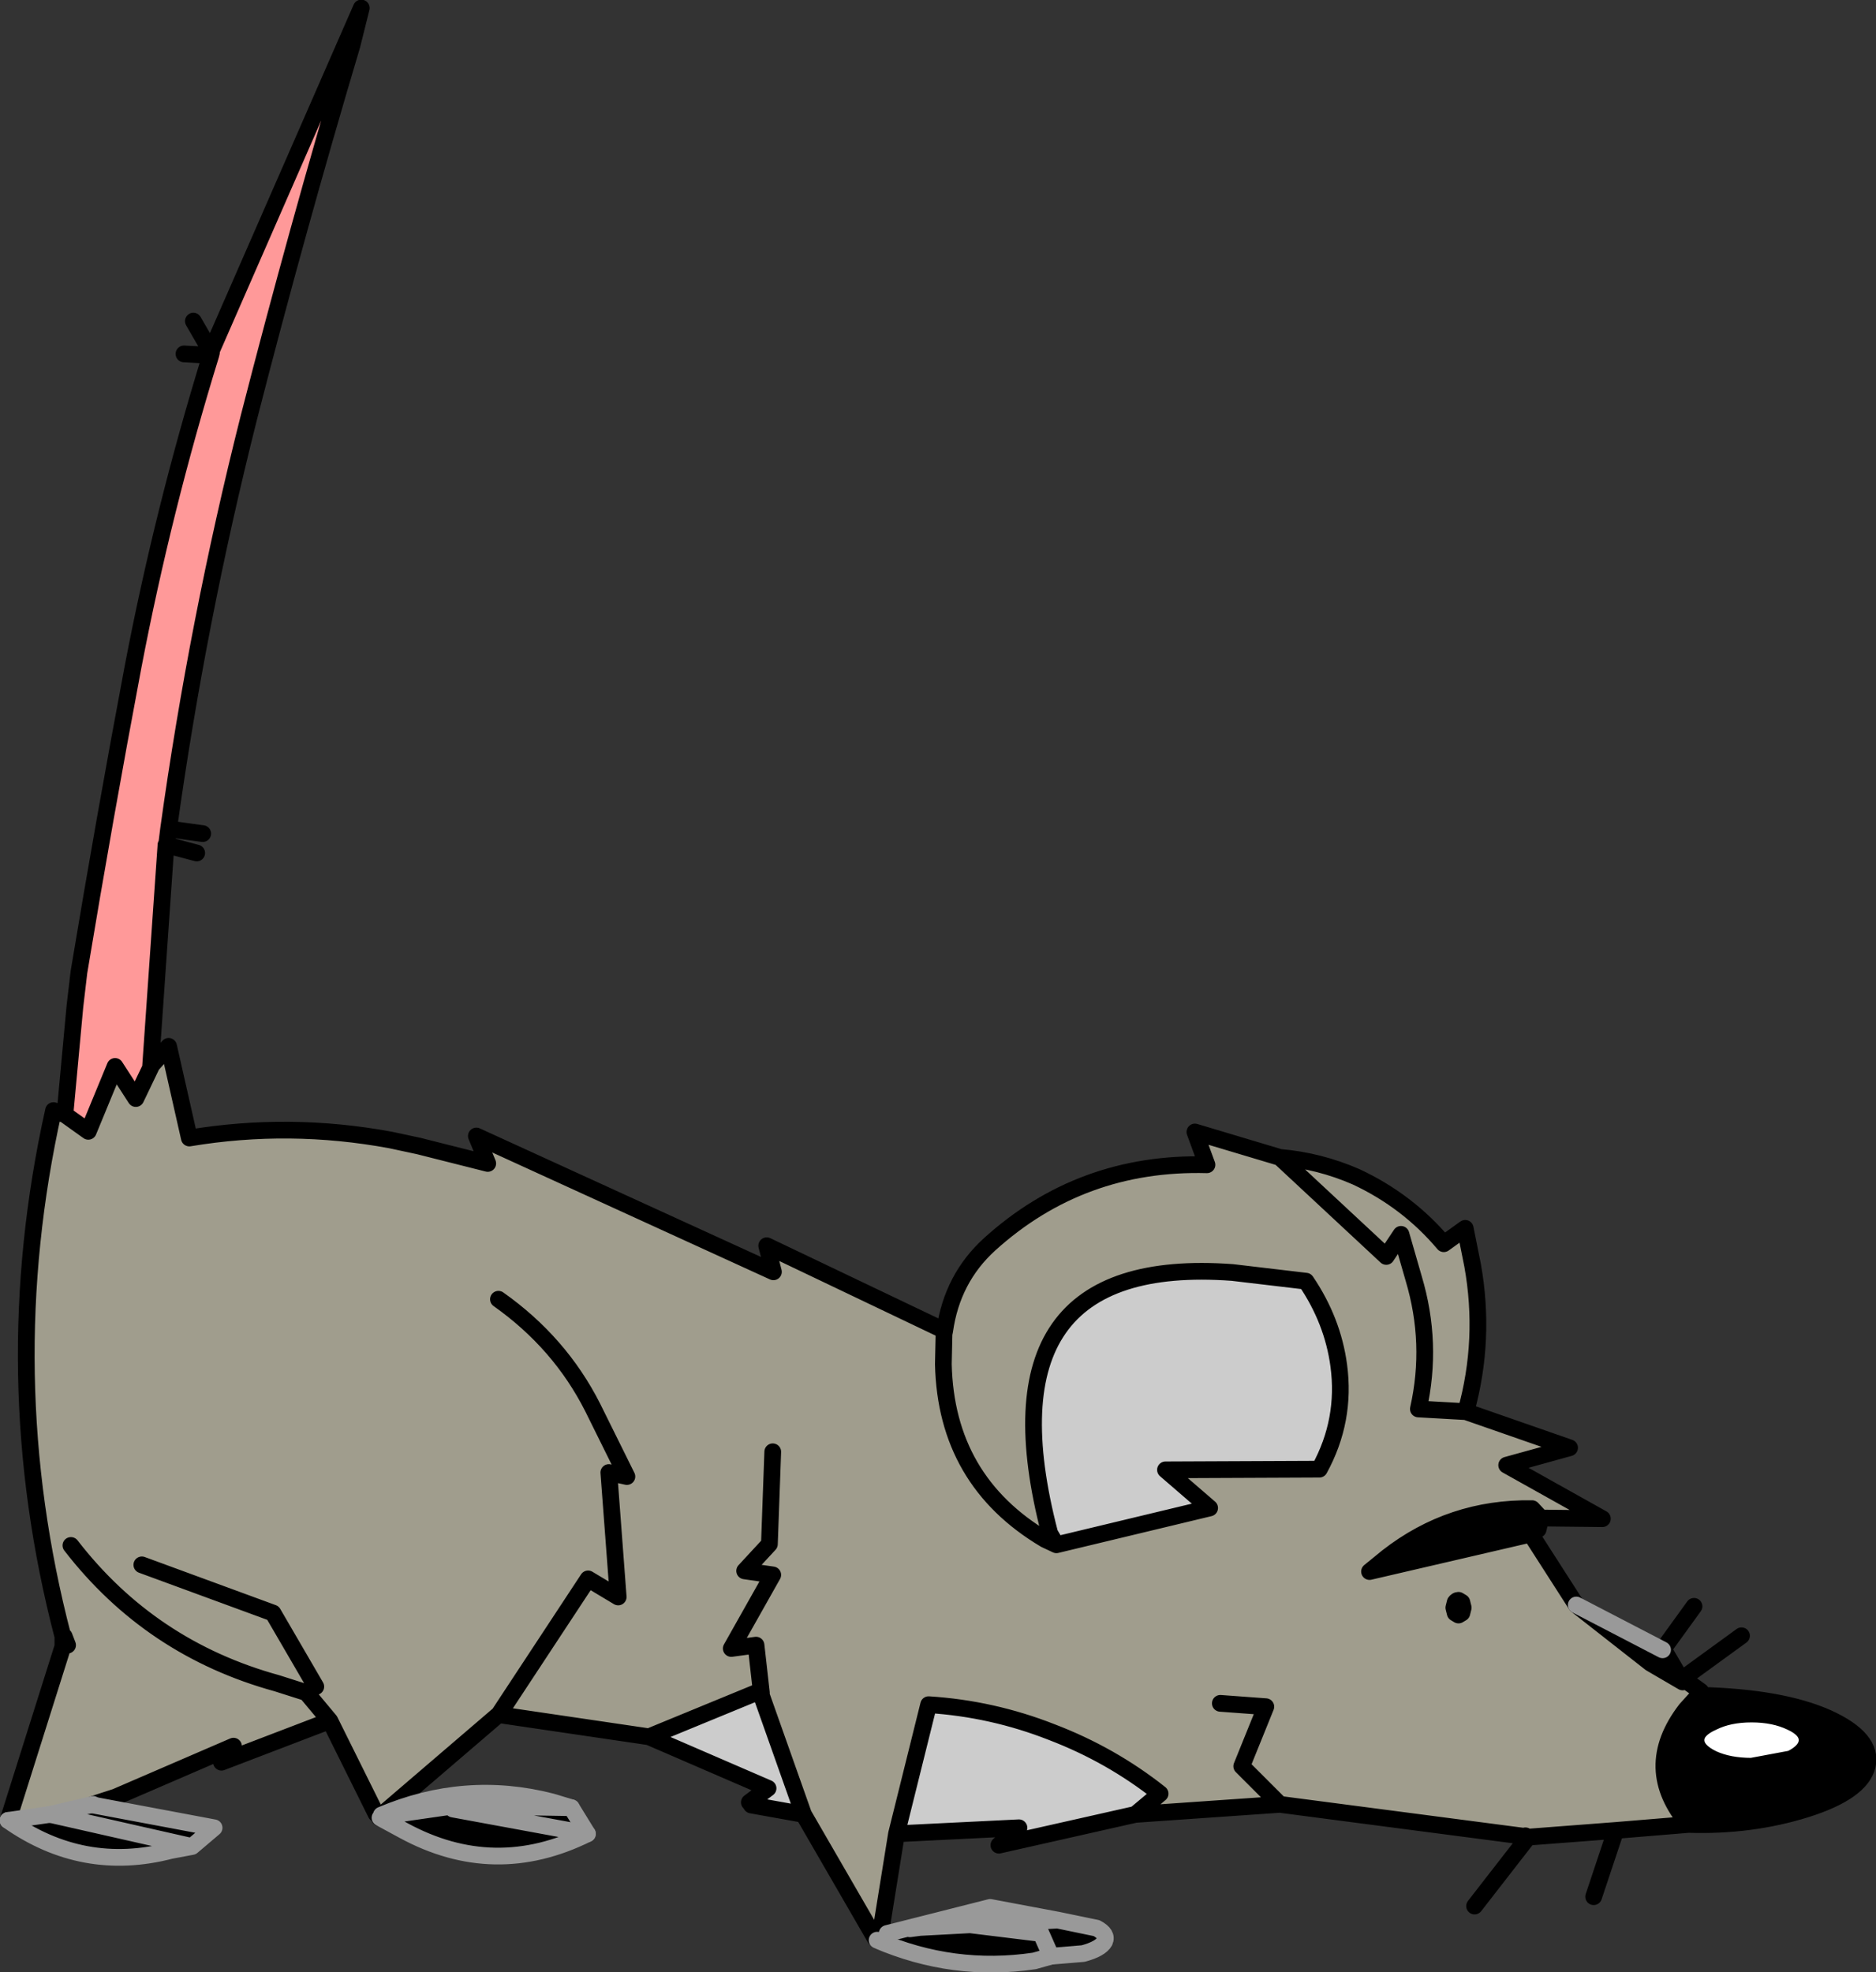 <?xml version="1.0" encoding="UTF-8" standalone="no"?>
<svg xmlns:xlink="http://www.w3.org/1999/xlink" height="147.4px" width="140.2px" xmlns="http://www.w3.org/2000/svg">
  <rect width="100%" height="100%" fill="#333333" stroke="none"/>
  <g transform="matrix(1.0, 0.0, 0.0, 1.0, 0.6, 0.6)">
    <path d="M4.25 82.7 L5.0 74.6 5.3 72.05 Q7.2 60.6 9.35 49.2 11.6 37.45 15.15 25.95 L15.2 25.75 15.2 25.6 26.4 0.0 25.7 2.8 Q21.6 16.55 18.0 30.6 14.15 45.85 12.0 61.35 L11.85 62.55 11.8 62.55 11.8 62.6 10.65 79.15 10.7 79.1 9.55 81.5 8.0 79.1 6.0 83.95 4.25 82.7" fill="#ff9999" fill-rule="evenodd" stroke="none"/>
    <path d="M0.0 135.45 L3.15 135.0 6.35 134.25 6.35 134.3 15.4 136.0 13.75 137.4 12.15 137.7 Q5.6 139.4 0.0 135.45 M32.9 134.4 L32.75 134.45 33.25 134.6 33.2 134.35 32.9 134.4 M42.1 134.5 L33.2 134.35 42.1 134.5 43.3 136.45 Q36.35 139.9 29.55 136.2 L27.8 135.25 27.85 135.2 27.9 135.15 27.9 135.05 Q34.15 132.4 40.6 134.05 L42.1 134.5 M32.75 134.45 L27.9 135.15 32.75 134.45 M33.25 134.6 L43.3 136.45 33.25 134.6 M3.15 135.0 L13.75 137.4 3.15 135.0 M64.95 144.4 L65.0 144.3 65.2 143.9 65.7 143.9 73.4 141.95 68.15 143.45 73.4 141.95 78.45 142.9 81.35 143.5 Q82.2 143.95 81.95 144.5 81.65 145.05 80.35 145.4 L77.95 145.6 76.7 145.95 Q70.65 146.85 64.95 144.4 M108.15 119.15 Q108.25 119.0 108.4 119.0 L108.65 119.15 108.75 119.55 108.65 119.95 108.4 120.1 108.15 119.95 108.05 119.55 108.15 119.15 M113.8 114.05 L101.75 116.85 103.1 115.75 Q107.85 112.05 113.9 112.15 L114.55 112.85 114.35 113.7 113.8 114.05 M122.75 123.7 L123.45 122.95 122.75 123.7 117.2 119.35 123.65 122.7 123.45 122.95 123.7 122.95 123.8 122.8 125.15 125.1 122.75 123.7 M126.45 126.1 Q132.55 126.25 136.0 127.8 139.4 129.35 138.95 131.35 138.5 133.3 134.4 134.6 130.25 135.9 125.6 135.75 122.0 131.55 125.4 127.15 L126.35 126.1 126.45 126.1 M127.4 130.85 Q128.6 131.4 130.3 131.4 L133.25 130.85 Q134.45 130.25 134.45 129.45 134.45 128.65 133.25 128.1 132.0 127.5 130.3 127.5 128.6 127.5 127.4 128.1 126.15 128.65 126.15 129.45 126.15 130.25 127.4 130.85 M67.4 143.55 L68.15 143.45 71.9 143.25 77.2 143.9 77.95 145.6 77.2 143.9 71.9 143.25 68.15 143.45 67.4 143.55 65.7 143.9 67.4 143.55 M71.9 143.25 L78.45 142.9 71.9 143.25" fill="#000000" fill-rule="evenodd" stroke="none"/>
    <path d="M127.4 130.85 Q126.15 130.25 126.15 129.45 126.15 128.65 127.4 128.1 128.6 127.5 130.3 127.5 132.0 127.5 133.25 128.1 134.45 128.65 134.45 129.45 134.45 130.25 133.25 130.85 L130.3 131.4 Q128.6 131.4 127.4 130.85" fill="#ffffff" fill-rule="evenodd" stroke="none"/>
    <path d="M77.85 114.0 Q72.4 93.1 91.5 94.5 L97.0 95.15 Q99.0 98.1 99.45 101.45 100.0 105.55 98.0 109.2 L86.5 109.25 89.8 112.1 78.35 114.85 77.85 114.0 M47.9 129.2 L55.8 125.95 56.3 126.1 59.45 135.0 55.55 134.3 55.4 134.1 56.8 133.05 47.9 129.2 M66.4 136.45 L68.8 126.8 Q73.55 127.1 78.0 128.85 82.45 130.55 86.1 133.45 L84.25 135.0 74.05 137.3 75.55 136.0 66.4 136.45" fill="#cccccc" fill-rule="evenodd" stroke="none"/>
    <path d="M69.95 99.1 L70.0 98.85 Q70.55 94.95 73.35 92.4 80.2 86.2 89.6 86.45 L88.7 84.0 95.05 85.9 103.0 93.3 104.1 91.65 105.05 94.95 Q106.5 99.8 105.4 104.7 L108.95 104.9 105.4 104.7 Q106.5 99.8 105.05 94.95 L104.1 91.65 103.0 93.3 95.05 85.9 Q98.0 86.15 100.75 87.35 104.6 89.15 107.3 92.35 L108.9 91.2 109.45 93.95 Q110.45 99.5 108.95 104.9 L116.7 107.6 112.0 108.9 119.15 112.9 114.55 112.85 113.9 112.15 Q107.85 112.05 103.1 115.75 L101.75 116.85 113.8 114.05 117.2 119.35 122.75 123.7 125.15 125.1 125.25 124.9 126.5 125.8 126.35 126.1 125.4 127.15 Q122.0 131.55 125.6 135.75 L120.15 136.2 113.6 136.7 113.45 136.65 113.4 136.6 113.4 136.65 95.05 134.25 84.25 135.0 86.1 133.45 Q82.45 130.55 78.0 128.85 73.55 127.1 68.8 126.8 L66.4 136.45 65.2 143.9 64.8 144.25 59.45 135.0 56.3 126.1 56.3 125.9 55.9 122.35 54.05 122.6 57.15 117.1 55.05 116.8 56.9 114.8 57.15 107.9 56.9 114.8 55.05 116.8 57.15 117.1 54.05 122.6 55.9 122.35 56.3 125.9 55.8 125.95 47.9 129.2 36.7 127.55 36.7 127.5 43.35 117.4 45.6 118.75 44.9 109.45 46.25 109.75 43.7 104.6 Q41.25 99.75 36.65 96.5 41.25 99.75 43.7 104.6 L46.25 109.75 44.9 109.45 45.6 118.75 43.35 117.4 36.7 127.5 36.65 127.55 27.9 135.05 27.5 134.95 24.05 128.0 15.95 131.1 16.85 129.9 8.05 133.7 6.35 134.25 3.15 135.0 0.0 135.45 4.1 122.45 4.45 122.35 4.2 121.7 4.1 121.7 Q-1.0 102.15 3.4 82.4 L4.25 82.7 6.0 83.95 8.0 79.1 9.55 81.5 10.7 79.1 10.7 79.05 12.0 77.6 13.55 84.45 Q21.05 83.2 28.6 84.6 L30.7 85.05 35.85 86.35 35.0 84.3 57.2 94.45 56.7 92.5 70.0 98.85 69.95 99.1 69.9 101.35 Q70.1 110.05 77.5 114.45 70.1 110.05 69.9 101.35 L69.95 99.1 M77.85 114.0 L77.5 114.45 78.35 114.85 89.8 112.1 86.5 109.25 98.0 109.2 Q100.0 105.55 99.45 101.45 99.0 98.1 97.0 95.15 L91.5 94.5 Q72.4 93.1 77.85 114.0 M4.7 114.9 Q10.65 122.6 20.1 125.2 L22.3 125.9 24.05 128.0 22.3 125.9 20.1 125.2 Q10.65 122.6 4.7 114.9 M90.6 126.7 L94.0 126.95 92.2 131.4 95.05 134.25 92.2 131.4 94.0 126.95 90.6 126.7 M10.0 116.35 L19.8 119.95 23.0 125.45 19.8 119.95 10.0 116.35 M108.15 119.15 L108.05 119.55 108.15 119.95 108.4 120.1 108.65 119.95 108.75 119.55 108.65 119.15 108.4 119.0 Q108.25 119.0 108.15 119.15" fill="#a09d8d" fill-rule="evenodd" stroke="none"/>
    <path d="M95.05 85.9 L88.7 84.0 89.6 86.45 Q80.2 86.2 73.35 92.4 70.55 94.95 70.0 98.85 L69.95 99.1 69.9 101.35 Q70.1 110.05 77.5 114.45 L78.35 114.85 77.85 114.0 Q72.4 93.1 91.5 94.5 L97.0 95.15 Q99.0 98.1 99.45 101.45 100.0 105.55 98.0 109.2 L86.5 109.25 89.8 112.1 78.35 114.85 M95.05 85.9 L103.0 93.3 104.1 91.65 105.05 94.95 Q106.5 99.8 105.4 104.7 L108.95 104.9 Q110.45 99.5 109.45 93.95 L108.9 91.2 107.3 92.35 Q104.6 89.15 100.75 87.35 98.0 86.15 95.05 85.9 M10.65 79.15 L11.8 62.6 11.8 62.55 11.85 62.55 12.0 61.35 Q14.15 45.85 18.0 30.6 21.6 16.55 25.7 2.8 L26.4 0.0 15.2 25.6 15.2 25.75 15.15 25.95 Q11.6 37.45 9.35 49.2 7.2 60.6 5.3 72.05 L5.0 74.6 4.25 82.7 6.0 83.95 8.0 79.1 9.55 81.5 10.7 79.1 10.7 79.05 12.0 77.6 13.55 84.45 Q21.05 83.2 28.6 84.6 L30.7 85.05 35.85 86.35 35.0 84.3 57.2 94.45 56.7 92.5 70.0 98.85 69.95 99.1 M10.65 79.15 L10.7 79.05 M13.85 23.4 L15.15 25.65 15.2 25.6 M15.2 25.75 L15.15 25.65 15.05 25.95 15.15 25.95 M13.15 25.85 L15.05 25.95 M11.85 62.55 L14.1 63.15 M14.55 61.7 L12.0 61.35 M11.8 62.6 L11.85 62.55 M4.25 82.7 L3.4 82.4 Q-1.0 102.15 4.1 121.7 L4.1 122.45 4.2 121.7 4.45 122.35 M4.1 122.45 L0.0 135.45 M6.35 134.25 L8.05 133.7 16.85 129.9 15.95 131.1 24.05 128.0 22.3 125.9 20.1 125.2 Q10.65 122.6 4.7 114.9 M56.3 125.9 L55.9 122.35 54.05 122.6 57.15 117.1 55.05 116.8 56.9 114.8 57.15 107.9 M36.65 96.5 Q41.25 99.75 43.7 104.6 L46.25 109.75 44.9 109.45 45.6 118.75 43.35 117.4 36.7 127.5 36.65 127.55 27.9 135.05 27.85 135.2 27.75 135.25 27.8 135.25 M36.7 127.55 L47.9 129.2 55.8 125.95 56.3 126.1 59.45 135.0 64.8 144.25 64.95 144.35 64.95 144.4 M56.3 125.9 L56.3 126.1 M65.2 143.9 L66.4 136.45 68.8 126.8 Q73.55 127.1 78.0 128.85 82.45 130.55 86.1 133.45 L84.25 135.0 95.05 134.25 92.2 131.4 94.0 126.95 90.6 126.7 M36.7 127.55 L36.65 127.55 M32.75 134.45 L32.85 134.45 32.9 134.4 32.75 134.45 33.25 134.6 32.85 134.45 M33.2 134.35 L32.9 134.4 M27.5 134.95 L24.05 128.0 M27.9 135.15 L27.85 135.2 M55.55 134.3 L59.45 135.0 M47.9 129.2 L56.8 133.05 55.4 134.1 M23.0 125.45 L19.8 119.95 10.0 116.35 M6.35 134.3 L8.05 133.7 M65.0 144.3 L64.95 144.35 M65.0 144.3 L65.2 143.9 65.7 143.9 67.4 143.55 M108.15 119.15 L108.05 119.55 108.15 119.95 108.4 120.1 108.65 119.95 108.75 119.55 108.65 119.15 108.4 119.0 Q108.25 119.0 108.15 119.15 M113.8 114.05 L101.75 116.85 103.1 115.75 Q107.85 112.05 113.9 112.15 L114.55 112.85 119.15 112.9 112.0 108.9 116.7 107.6 108.95 104.9 M113.8 114.05 L114.35 113.7 114.55 112.85 M123.45 122.95 L122.75 123.7 125.15 125.1 123.8 122.8 123.7 122.75 123.7 122.95 123.45 122.95 123.65 122.7 126.0 119.45 M117.2 119.35 L122.75 123.7 M123.7 122.75 L123.65 122.7 M125.25 124.9 L125.15 124.85 125.15 125.1 M125.25 124.9 L126.5 125.8 126.45 126.1 Q132.55 126.25 136.0 127.8 139.4 129.35 138.95 131.35 138.5 133.3 134.4 134.6 130.25 135.9 125.6 135.75 L120.15 136.2 118.5 141.15 M113.45 136.65 L113.6 136.7 120.15 136.2 M109.6 141.85 L113.6 136.7 113.4 136.65 95.05 134.25 M113.4 136.65 L113.45 136.65 M113.4 136.6 L113.4 136.65 M125.6 135.75 Q122.0 131.55 125.4 127.15 L126.35 126.1 126.45 126.1 M127.4 130.85 Q128.6 131.4 130.3 131.4 L133.25 130.85 Q134.45 130.25 134.45 129.45 134.45 128.65 133.25 128.1 132.0 127.5 130.3 127.5 128.6 127.5 127.4 128.1 126.15 128.65 126.15 129.45 126.15 130.25 127.4 130.85 M117.2 119.35 L113.8 114.05 M129.55 121.65 L125.15 124.85 M84.25 135.0 L74.05 137.3 75.55 136.0 66.4 136.45" fill="none" stroke="#000000" stroke-linecap="round" stroke-linejoin="round" stroke-width="1.25"/>
    <path d="M33.2 134.35 L42.1 134.5 40.6 134.05 Q34.15 132.4 27.9 135.05 M27.9 135.15 L32.75 134.45 M27.8 135.25 L29.55 136.2 Q36.35 139.9 43.3 136.45 L33.25 134.6 M0.0 135.45 Q5.6 139.4 12.15 137.7 L13.75 137.4 3.15 135.0 M13.75 137.4 L15.4 136.0 6.35 134.3 M77.95 145.6 L77.2 143.9 71.9 143.25 68.15 143.45 67.4 143.55 M73.4 141.95 L65.7 143.9 M68.15 143.45 L73.4 141.95 78.45 142.9 81.35 143.5 Q82.2 143.95 81.95 144.5 81.65 145.05 80.35 145.4 L77.95 145.6 M78.45 142.9 L71.9 143.25" fill="none" stroke="#999999" stroke-linecap="round" stroke-linejoin="round" stroke-width="1.25"/>
    <path d="M0.0 135.45 L3.15 135.0 6.35 134.25 M42.1 134.5 L43.3 136.45 M123.65 122.7 L117.2 119.35 M77.95 145.6 L76.7 145.95 Q70.65 146.85 64.95 144.4" fill="none" stroke="#999999" stroke-linecap="round" stroke-linejoin="round" stroke-width="1.25"/>
  </g>
</svg>
